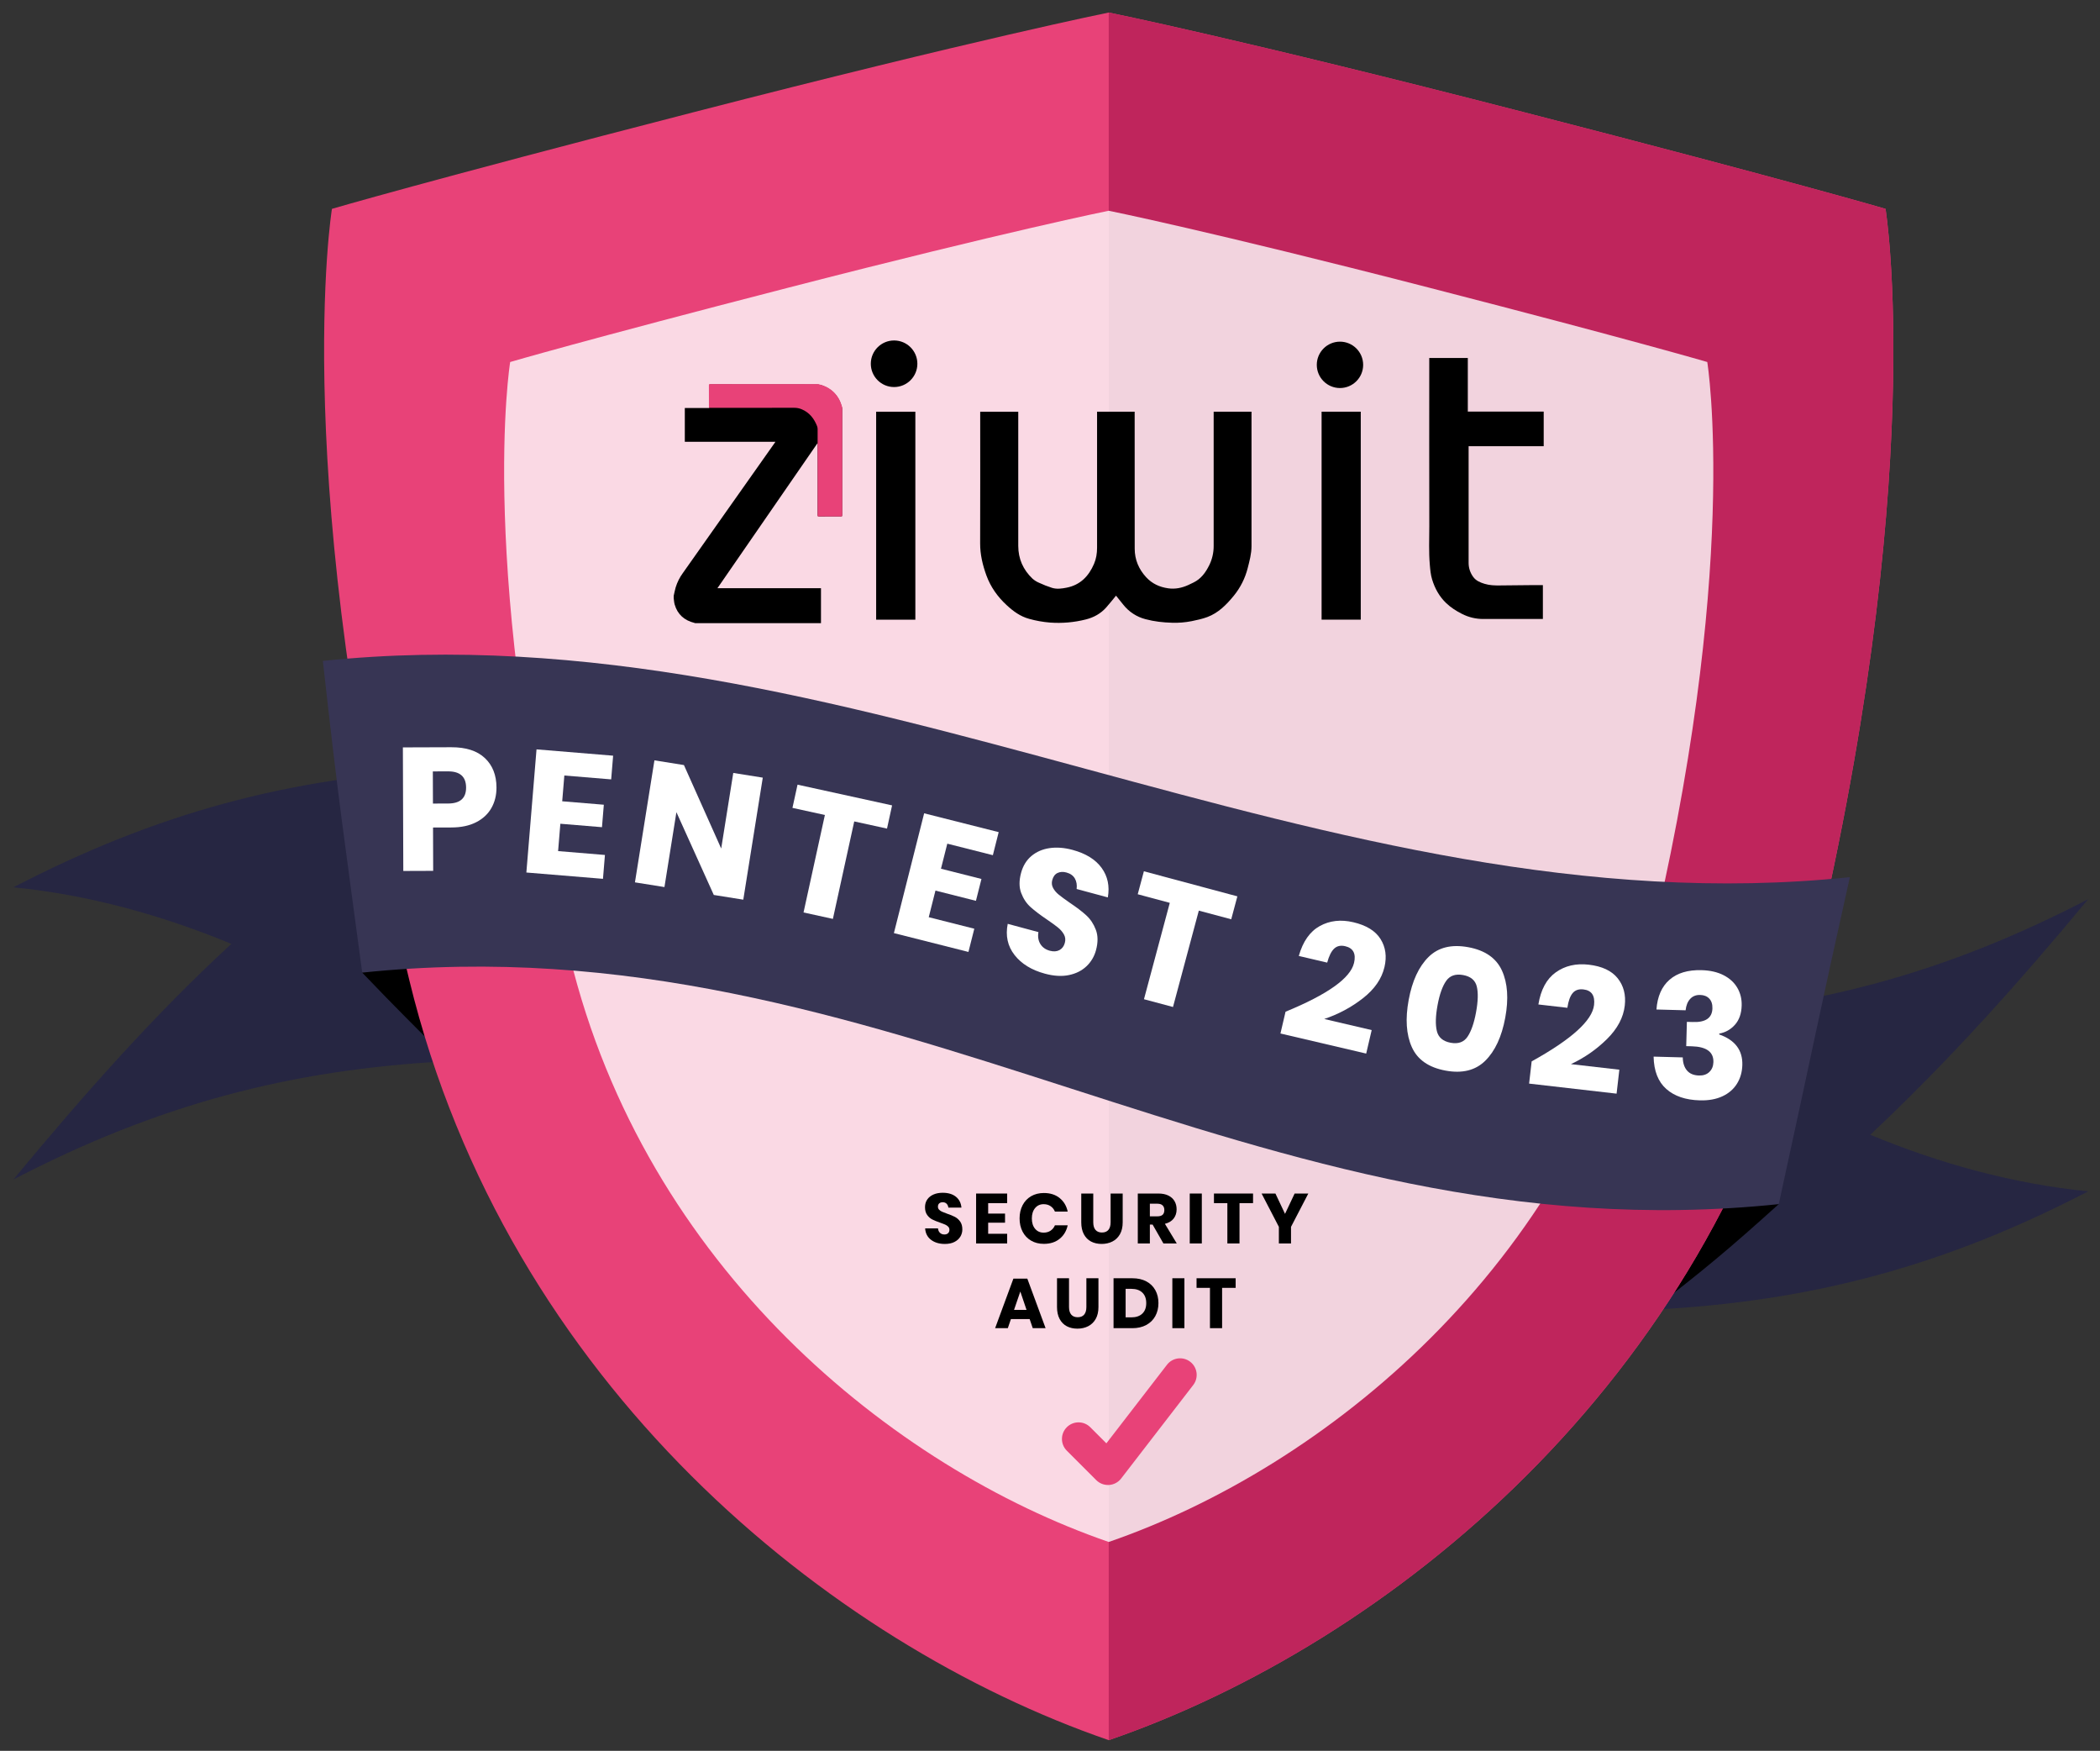 <?xml version="1.0" encoding="UTF-8"?><svg id="Calque_1" xmlns="http://www.w3.org/2000/svg" viewBox="0 0 1814.96 1512.82"><rect x="0" y="0" width="1814.96" height="1512.82" fill="#333333" stroke="none"/><defs><style>.cls-1,.cls-2{fill:#fff;}.cls-3{fill:#e84278;}.cls-4{fill:#bf255c;}.cls-5{fill:#373554;}.cls-6{fill:#262642;}.cls-2{opacity:.8;}</style></defs><path class="cls-6" d="M1428.04,1131.64c138.69-7.08,253.3-38.21,376.74-102.26-64.86-6.45-128.25-23.98-188.37-48.87,67.8-63.62,129.09-132.11,188.37-203.6-123.45,64.05-238.05,95.18-376.74,102.26v252.48Z"/><path d="M1428.04,1131.64v-252.48c35.35,54.48,71.68,108.32,109.27,161.28-43.71,39.46-65.56,57.52-109.27,91.2Z"/><path class="cls-6" d="M388.31,916.89c-138.69,7.08-253.3,38.21-376.74,102.26,59.13-71.32,120.15-140.75,188.37-203.6-60.13-24.89-123.51-42.43-188.37-48.87,123.44-64.05,238.05-95.18,376.74-102.25v252.48Z"/><path d="M388.31,916.89c-37.63-38.04-41.53-41.28-75.26-76.49,35.35-60.29,37.77-117.01,75.26-175.98v252.48Z"/><path class="cls-3" d="M958.24,10.83s113.04,22.78,358.38,86.01c231.75,59.73,312.98,83.62,312.98,83.62,0,0,38.23,234.14-66.89,666.58-84.87,349.1-363.16,573.4-604.46,656.55-241.31-83.15-519.6-307.45-604.46-656.55-105.12-432.44-66.9-666.58-66.9-666.58,0,0,81.23-23.89,312.98-83.62C845.2,33.61,958.24,10.83,958.24,10.83Z"/><path class="cls-4" d="M958.24,10.83s113.04,22.78,358.38,86.01c231.75,59.73,312.98,83.62,312.98,83.62,0,0,38.23,234.14-66.89,666.58-84.87,349.1-363.16,573.4-604.46,656.55"/><path class="cls-2" d="M958.24,182.1s87.1,17.55,276.14,66.27c178.57,46.02,241.16,64.43,241.16,64.43,0,0,29.46,180.41-51.54,513.63-65.39,268.99-279.82,441.83-465.76,505.9-185.94-64.07-400.37-236.9-465.76-505.9-81-333.21-51.55-513.63-51.55-513.63,0,0,62.59-18.41,241.16-64.43,189.04-48.72,276.14-66.27,276.14-66.27Z"/><g id="Calque_2"><g id="logo-white"><path d="M582.29,514.65c.56-2.41,1-4.87,1.7-7.24,1.37-4.4,3.45-8.54,6.17-12.26,26.44-37.43,52.86-74.87,79.27-112.32,.21-.29,.4-.61,.72-1.09h-78.29v-29.21h21.08v-19.04c0-.95,.18-1.32,1.23-1.32,30.53,.03,61.06,0,91.59,.07,3.77,0,7.18,1.6,10.37,3.55,6.34,3.89,9.96,9.69,11.63,16.83,.06,.41,.08,.83,.05,1.24v90.8c0,1.48,0,1.49-1.47,1.49-6.12,0-12.23-.03-18.35,.02-1.08,0-1.32-.32-1.32-1.35,.03-20.08,.04-40.15,.02-60.23v-1.41l-.28-.07-86.38,125.15h89.51v30.17h-108.71c-.25-.08-.49-.17-.74-.23-8.58-2.15-14.49-7.23-16.99-15.85-.51-1.74-.58-3.62-.84-5.44v-2.27Z"/><circle cx="772.73" cy="314.3" r="20.12"/><path d="M964.53,514.69c-2.77,3.35-5.48,6.83-8.41,10.13-4.75,5.34-10.78,8.7-17.67,10.41-10.11,2.56-20.57,3.47-30.97,2.7-6.09-.49-12.12-1.57-18-3.21-7.59-2.05-13.7-6.52-19.4-11.79-7.87-7.24-13.92-15.75-17.56-25.74-3.23-8.89-5.45-18.04-5.41-27.7,.13-37.32,.05-74.64,.05-111.97v-1.76h32.89v115.9c0,11.19,4.22,20.64,12.29,28.31,1.69,1.5,3.62,2.71,5.71,3.59,3.64,1.7,7.39,3.17,11.23,4.39,4.16,1.26,8.44,.65,12.65-.19,11.78-2.35,19.04-9.93,23.6-20.54,1.9-4.41,2.63-9.1,2.63-13.91v-117.59h32.49v1.55c0,38.95,.01,77.9,.04,116.85,0,9.41,3.46,17.61,9.86,24.59,5.16,5.61,11.58,8.56,19.04,9.62,6.12,.88,11.82-.32,17.35-2.82,1.51-.68,2.99-1.42,4.48-2.14,6.61-3.17,10.61-8.76,13.73-15.08,2.54-5.19,3.83-10.91,3.78-16.69v-115.88h32.71v116.2c0,6.49-1.69,12.64-3.27,18.85-2.21,8.81-6.34,17.02-12.09,24.04-6.26,7.65-13.26,14.79-22.83,18.35-4.34,1.62-8.95,2.59-13.51,3.54-5.59,1.11-11.29,1.58-16.98,1.38-7.74-.21-15.41-1.06-22.91-3.07-7.62-1.95-14.38-6.36-19.24-12.54-2.11-2.66-4.25-5.27-6.29-7.81Z"/><path d="M1333.46,505.56v29.27h-1.48c-16.65,0-33.29-.04-49.94,0-6.47,.04-12.86-1.49-18.62-4.46-4.88-2.49-9.51-5.41-13.5-9.22-5.96-5.71-9.8-12.65-12.19-20.47-1.26-4.13-1.62-8.41-1.99-12.7-.98-11.12-.44-22.25-.44-33.37-.08-47.9-.1-95.79-.04-143.69v-1.61h33.32v46.33h65.59v29.92h-64.9v100.85c0,4.38,1.41,8.63,4.03,12.14,2.42,3.3,6.02,4.76,9.79,5.91,4.32,1.32,8.75,1.45,13.22,1.39,9.05-.14,18.11-.2,27.16-.27,3.29-.04,6.58-.02,9.98-.02Z"/><path d="M757.23,535.44v-179.68h33.88v179.68h-33.88Z"/><path d="M1142.21,355.73h33.85v179.68h-33.85v-179.68Z"/><path d="M1158.08,295.21c11.07,0,20.04,8.96,20.05,20.02,0,11.07-8.96,20.04-20.02,20.05-11.07,0-20.04-8.96-20.05-20.02v-.03c.02-11.05,8.97-20,20.02-20.02Z"/><path class="cls-3" d="M706.64,446.25v-75.52c0-.87-.15-1.73-.46-2.53-2.58-6.54-6.59-11.76-13.28-14.56-2.02-.86-4.19-1.29-6.38-1.28-24.11,.04-48.23,.04-72.34,.02-.49,0-.98-.03-1.47-.05,0-6.5,0-13.01-.03-19.51,0-.78,.15-.93,.93-.93,31.32,.03,62.63,.03,93.93,0,.11,.28,.37,.2,.58,.25,7.35,1.79,13.07,5.79,16.87,12.41,1.37,2.37,2.17,4.94,2.97,7.53,0,31.04,0,62.09,.02,93.13,0,.85-.19,1.05-1.04,1.05-6.77-.02-13.52,0-20.29,0Z"/></g></g><path class="cls-5" d="M1537.31,1040.44c-455.64,47.4-768.63-247.45-1224.26-200.05-15.75-118.2-20.32-145.94-34.01-269.34,455.62-47.4,864.1,234.28,1319.74,186.87-27.17,121.24-30.19,139.55-61.46,282.52Z"/><g><path class="cls-1" d="M374.26,715.01l.12,37.45-25.82,.09-.36-106.76,41.83-.14c12.68-.04,22.36,3.07,29.02,9.34,6.66,6.27,10.01,14.74,10.05,25.41,.02,6.64-1.44,12.56-4.39,17.76-2.95,5.2-7.34,9.29-13.17,12.28-5.83,2.99-12.92,4.5-21.28,4.53l-16.01,.05Zm28.57-34.52c-.03-9.36-5.23-14.03-15.6-13.99l-13.14,.04,.09,27.78,13.14-.04c10.37-.03,15.54-4.63,15.51-13.79Z"/><path class="cls-1" d="M487.74,670.08l-1.84,22.27,35.97,2.97-1.6,19.41-35.97-2.97-1.95,23.63,40.48,3.34-1.7,20.62-66.21-5.46,8.78-106.4,66.21,5.46-1.69,20.47-40.48-3.34Z"/><path class="cls-1" d="M642.41,777.36l-25.5-4.07-32.31-71.53-10.34,64.71-25.5-4.07,16.84-105.42,25.5,4.07,32.21,72.12,10.43-65.31,25.5,4.07-16.84,105.42Z"/><path class="cls-1" d="M771,695.89l-4.39,20.06-28.32-6.2-18.45,84.22-25.37-5.56,18.45-84.22-28.03-6.14,4.39-20.06,81.72,17.9Z"/><path class="cls-1" d="M818.72,728.96l-5.47,21.67,34.99,8.84-4.77,18.89-34.99-8.84-5.8,22.99,39.38,9.95-5.07,20.06-64.42-16.27,26.14-103.51,64.42,16.27-5.03,19.91-39.38-9.95Z"/><path class="cls-1" d="M939.03,834.87c-4,3.82-9.06,6.37-15.19,7.64-6.13,1.27-13.03,.87-20.71-1.2-11.57-3.12-20.33-8.5-26.3-16.15-5.97-7.65-7.93-16.62-5.89-26.92l26.54,7.15c-.66,3.99-.1,7.43,1.68,10.3,1.78,2.88,4.51,4.81,8.21,5.81,3.21,.86,5.97,.67,8.29-.58,2.32-1.25,3.87-3.34,4.65-6.25,.71-2.62,.45-5.04-.78-7.25-1.23-2.21-2.96-4.21-5.18-6.01-2.23-1.8-5.37-4.08-9.42-6.84-5.91-3.99-10.65-7.58-14.22-10.79-3.57-3.2-6.28-7.27-8.13-12.2-1.86-4.93-1.89-10.7-.11-17.31,1.65-6.12,4.63-11,8.95-14.64,4.31-3.63,9.54-5.9,15.67-6.8,6.13-.9,12.75-.4,19.84,1.51,11.47,3.09,19.85,8.27,25.14,15.53,5.29,7.26,7.09,15.78,5.4,25.54l-26.97-7.27c.43-3.53-.09-6.56-1.54-9.09-1.46-2.53-3.89-4.25-7.29-5.17-2.92-.79-5.48-.64-7.7,.43-2.22,1.07-3.73,3.11-4.54,6.13-.66,2.43-.41,4.71,.74,6.84,1.14,2.13,2.79,4.06,4.93,5.79,2.14,1.73,5.27,4.03,9.4,6.91,6.01,4.02,10.81,7.68,14.4,10.99,3.59,3.31,6.33,7.47,8.22,12.46,1.88,4.99,1.93,10.84,.12,17.55-1.47,5.45-4.2,10.08-8.2,13.9Z"/><path class="cls-1" d="M1069.42,774.48l-5.32,19.84-28-7.5-22.32,83.28-25.09-6.72,22.32-83.28-27.71-7.43,5.32-19.84,80.8,21.66Z"/><path class="cls-1" d="M1170.24,832.06c1.88-8.04-.66-12.87-7.62-14.5-3.92-.92-7.11-.21-9.56,2.1-2.46,2.32-4.46,6.35-6.01,12.08l-24.55-5.75c3.55-12.51,9.6-21.12,18.14-25.84,8.55-4.72,18.21-5.82,29-3.29,11.27,2.64,19.11,7.47,23.51,14.5,4.4,7.03,5.54,15.1,3.4,24.21-2.36,10.1-8.55,19.07-18.55,26.91-10,7.84-21.18,13.83-33.52,17.97l41.02,9.6-4.75,20.29-74.1-17.35,4.4-18.82c36.38-14.95,56.1-29,59.18-42.13Z"/><path class="cls-1" d="M1217.49,863.88c3.02-16.33,8.73-28.66,17.13-36.99,8.4-8.32,19.88-11.14,34.43-8.45,14.45,2.67,24.13,9.41,29.05,20.2,4.91,10.79,5.86,24.35,2.84,40.68-3.04,16.43-8.79,28.83-17.25,37.19-8.46,8.37-19.91,11.21-34.37,8.54-14.55-2.69-24.26-9.45-29.11-20.28-4.86-10.83-5.76-24.46-2.72-40.89Zm58.2,10.77c1.74-9.4,1.96-16.81,.66-22.22-1.3-5.41-5.22-8.72-11.75-9.93-6.63-1.23-11.55,.47-14.77,5.1-3.21,4.63-5.68,11.59-7.4,20.9-1.74,9.41-1.95,16.87-.61,22.38,1.33,5.52,5.31,8.89,11.95,10.12,6.53,1.21,11.38-.53,14.55-5.21,3.17-4.68,5.63-11.73,7.37-21.13Z"/><path class="cls-1" d="M1377.69,868.42c.94-8.2-2.14-12.71-9.24-13.52-4-.46-7.09,.61-9.26,3.19-2.17,2.59-3.7,6.82-4.57,12.7l-25.05-2.88c2.08-12.83,7.1-22.08,15.04-27.76,7.95-5.67,17.42-7.88,28.42-6.62,11.5,1.32,19.84,5.22,25.03,11.69,5.18,6.47,7.24,14.36,6.17,23.66-1.18,10.3-6.29,19.92-15.32,28.87-9.03,8.94-19.44,16.19-31.22,21.72l41.85,4.8-2.38,20.7-75.61-8.68,2.21-19.2c34.41-19.05,52.38-35.28,53.92-48.68Z"/><path class="cls-1" d="M1489.67,842.64c5.26,2.71,9.22,6.34,11.86,10.9,2.65,4.55,3.89,9.65,3.74,15.28-.19,6.94-2.13,12.48-5.81,16.61-3.69,4.13-8.21,6.68-13.58,7.64l-.02,.75c13.66,4.8,20.33,13.59,19.98,26.37-.17,6.14-1.72,11.56-4.67,16.26-2.95,4.7-7.15,8.32-12.61,10.84-5.46,2.52-11.96,3.68-19.5,3.47-12.28-.33-21.93-3.62-28.96-9.85-7.03-6.23-10.68-15.55-10.95-27.94l25.21,.68c.07,4.74,1.28,8.49,3.62,11.28,2.34,2.78,5.82,4.24,10.46,4.36,3.72,.1,6.7-.93,8.92-3.08,2.22-2.15,3.38-4.99,3.48-8.52,.24-8.75-5.98-13.3-18.66-13.65l-4.83-.13,.57-20.98,4.68,.13c11.37,.51,17.16-3.41,17.39-11.76,.1-3.62-.81-6.44-2.72-8.46-1.91-2.02-4.52-3.07-7.85-3.16-3.62-.1-6.52,1.06-8.7,3.46-2.18,2.41-3.48,5.67-3.89,9.79l-25.21-.68c.81-11.26,4.56-19.82,11.27-25.68,6.7-5.86,15.94-8.63,27.72-8.31,7.45,.2,13.8,1.66,19.07,4.37Z"/></g><g><path d="M829.98,1068.54c-1.16,1.91-2.87,3.44-5.12,4.58-2.26,1.14-4.99,1.71-8.21,1.71-4.84,0-8.82-1.18-11.96-3.54-3.13-2.36-4.84-5.65-5.12-9.88h11.1c.16,1.63,.74,2.91,1.74,3.84,1,.94,2.27,1.4,3.81,1.4,1.34,0,2.4-.37,3.17-1.1,.77-.73,1.16-1.71,1.16-2.93,0-1.1-.36-2.01-1.07-2.74-.71-.73-1.6-1.33-2.65-1.8-1.06-.47-2.52-1.03-4.39-1.68-2.72-.93-4.95-1.84-6.68-2.71-1.73-.87-3.21-2.17-4.45-3.9-1.24-1.73-1.86-3.97-1.86-6.74,0-2.56,.65-4.78,1.95-6.65,1.3-1.87,3.1-3.3,5.4-4.3,2.3-1,4.93-1.49,7.9-1.49,4.8,0,8.61,1.14,11.44,3.42,2.83,2.28,4.42,5.41,4.79,9.39h-11.29c-.2-1.42-.72-2.55-1.56-3.38-.83-.83-1.96-1.25-3.38-1.25-1.22,0-2.21,.33-2.96,.98-.75,.65-1.13,1.61-1.13,2.87,0,1.02,.33,1.88,1.01,2.59,.67,.71,1.51,1.29,2.53,1.74,1.02,.45,2.48,1.02,4.39,1.71,2.76,.94,5.02,1.86,6.77,2.78,1.75,.92,3.25,2.25,4.51,4,1.26,1.75,1.89,4.03,1.89,6.83,0,2.28-.58,4.37-1.74,6.28Z"/><path d="M854.04,1039.57v9.03h14.58v7.87h-14.58v9.58h16.41v8.36h-26.84v-43.13h26.84v8.3h-16.41Z"/><path d="M915.8,1035.17c3.6,2.89,5.93,6.79,6.98,11.71h-11.04c-.81-1.99-2.06-3.56-3.75-4.7-1.69-1.14-3.69-1.71-6.01-1.71-3.05,0-5.51,1.12-7.38,3.36-1.87,2.24-2.81,5.23-2.81,8.97s.94,6.72,2.81,8.94c1.87,2.22,4.33,3.32,7.38,3.32,2.32,0,4.32-.57,6.01-1.71,1.69-1.14,2.94-2.68,3.75-4.64h11.04c-1.06,4.88-3.39,8.77-6.98,11.68s-8.14,4.36-13.63,4.36c-4.19,0-7.87-.92-11.04-2.78s-5.62-4.44-7.35-7.78-2.59-7.14-2.59-11.41,.86-8.07,2.59-11.41c1.73-3.33,4.18-5.93,7.35-7.78s6.85-2.78,11.04-2.78c5.49,0,10.04,1.44,13.63,4.33Z"/><path d="M944.87,1031.27v24.89c0,2.85,.64,5.02,1.92,6.53,1.28,1.5,3.14,2.26,5.58,2.26s4.3-.75,5.58-2.26c1.28-1.5,1.92-3.68,1.92-6.53v-24.89h10.43v24.89c0,4.07-.79,7.49-2.38,10.28-1.59,2.79-3.75,4.88-6.5,6.28-2.75,1.4-5.85,2.1-9.3,2.1s-6.51-.69-9.15-2.07c-2.64-1.38-4.72-3.48-6.22-6.28-1.5-2.81-2.26-6.24-2.26-10.31v-24.89h10.37Z"/><path d="M1005.5,1074.4l-9.33-16.29h-2.38v16.29h-10.43v-43.13h17.81c3.42,0,6.3,.59,8.66,1.77,2.36,1.18,4.13,2.8,5.31,4.85,1.18,2.05,1.77,4.4,1.77,7.05,0,3.13-.87,5.79-2.59,7.99-1.73,2.2-4.24,3.7-7.53,4.51l10.25,16.96h-11.53Zm-11.71-23.42h6.47c2.07,0,3.6-.46,4.58-1.37,.98-.92,1.46-2.27,1.46-4.06s-.5-3.05-1.5-4.03c-1-.98-2.51-1.46-4.54-1.46h-6.47v10.92Z"/><path d="M1038.69,1031.27v43.13h-10.43v-43.13h10.43Z"/><path d="M1082.97,1031.27v8.3h-11.71v34.83h-10.49v-34.83h-11.59v-8.3h33.79Z"/><path d="M1130.73,1031.27l-14.95,28.79v14.33h-10.49v-14.33l-14.94-28.79h11.96l8.3,17.57,8.3-17.57h11.83Z"/><path d="M889.88,1139.73h-16.17l-2.68,7.87h-10.98l15.8-42.82h12.02l15.8,42.82h-11.1l-2.68-7.87Zm-2.68-7.93l-5.37-15.86-5.43,15.86h10.8Z"/><path d="M923.92,1104.47v24.89c0,2.85,.64,5.02,1.92,6.53,1.28,1.5,3.14,2.26,5.58,2.26s4.3-.75,5.58-2.26c1.28-1.5,1.92-3.68,1.92-6.53v-24.89h10.43v24.89c0,4.07-.79,7.49-2.38,10.28-1.59,2.79-3.75,4.88-6.5,6.28-2.75,1.4-5.85,2.1-9.3,2.1s-6.51-.69-9.15-2.07c-2.64-1.38-4.72-3.48-6.22-6.28-1.5-2.81-2.26-6.24-2.26-10.31v-24.89h10.37Z"/><path d="M998.49,1137.2c-1.81,3.27-4.41,5.83-7.81,7.66s-7.39,2.75-11.99,2.75h-16.29v-43.13h16.29c4.64,0,8.64,.89,12.02,2.68,3.38,1.79,5.97,4.31,7.78,7.56,1.81,3.25,2.71,7,2.71,11.22s-.91,7.98-2.71,11.25Zm-11.22-2.17c2.26-2.15,3.39-5.18,3.39-9.09s-1.13-6.93-3.39-9.09c-2.26-2.16-5.42-3.23-9.49-3.23h-4.94v24.64h4.94c4.07,0,7.23-1.08,9.49-3.23Z"/><path d="M1023.65,1104.47v43.13h-10.43v-43.13h10.43Z"/><path d="M1067.93,1104.47v8.3h-11.71v34.83h-10.49v-34.83h-11.59v-8.3h33.79Z"/></g><path class="cls-3" d="M957.58,1283.1c-3.79,0-7.44-1.5-10.13-4.2l-25.44-25.44c-5.6-5.6-5.6-14.67,0-20.27,5.6-5.6,14.67-5.6,20.27,0l13.92,13.92,52.37-67.88c4.83-6.27,13.84-7.43,20.1-2.59,6.27,4.83,7.43,13.83,2.59,20.1l-62.32,80.79c-2.52,3.26-6.32,5.28-10.43,5.55-.31,.02-.61,.03-.92,.03Z"/></svg>